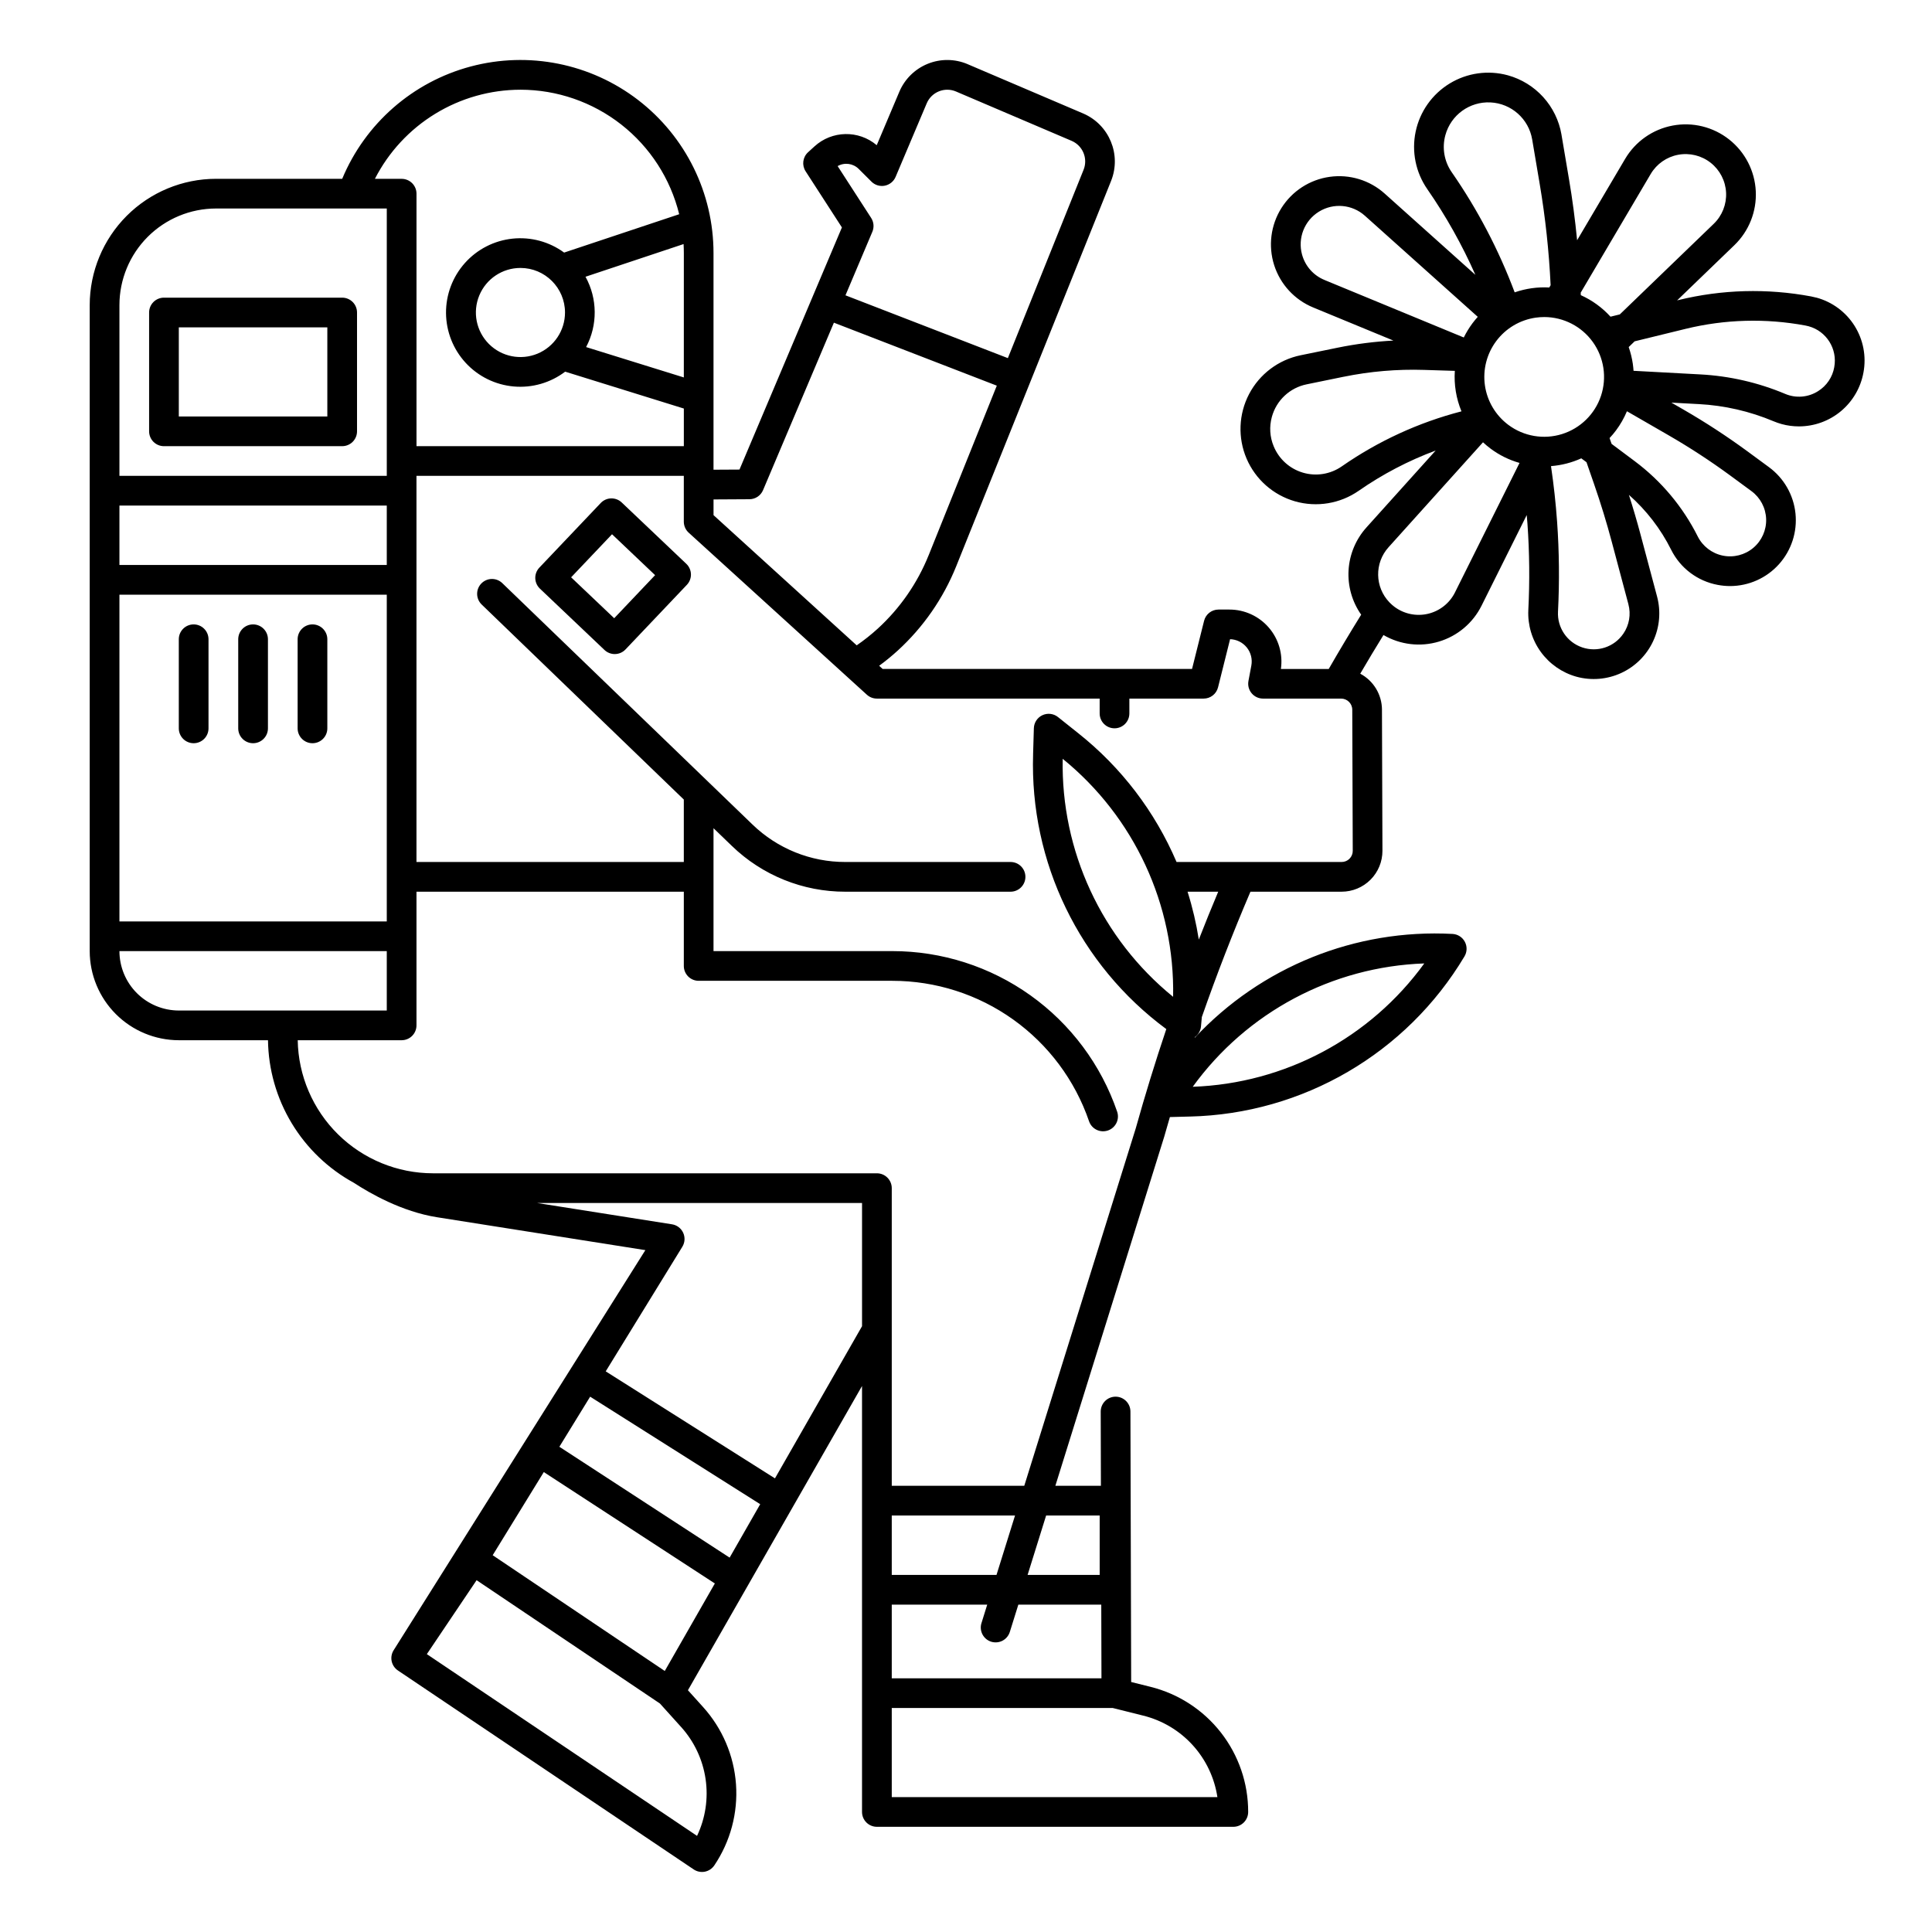 <?xml version="1.0" encoding="UTF-8"?>
<!-- The Best Svg Icon site in the world: iconSvg.co, Visit us! https://iconsvg.co -->
<svg fill="#000000" width="800px" height="800px" version="1.1" viewBox="144 144 512 512" xmlns="http://www.w3.org/2000/svg">
 <g>
  <path d="m308.76 277.16c-0.754-0.719-1.766-1.105-2.812-1.078-1.043 0.023-2.031 0.465-2.75 1.223l-16.262 17.121c-0.719 0.758-1.109 1.77-1.082 2.812 0.027 1.043 0.469 2.031 1.223 2.754l17.121 16.262c0.758 0.719 1.77 1.105 2.812 1.078 1.047-0.023 2.035-0.465 2.754-1.223l16.262-17.121c0.719-0.758 1.109-1.77 1.082-2.812-0.027-1.043-0.469-2.035-1.223-2.754zm-1.992 30.676-11.414-10.84 10.84-11.414 11.414 10.84z"/>
  <path d="m187.45 262.24h47.234c1.043 0 2.043-0.414 2.781-1.152 0.738-0.738 1.152-1.738 1.152-2.785v-31.488c0-1.043-0.414-2.043-1.152-2.781s-1.738-1.152-2.781-1.152h-47.234c-2.172 0-3.934 1.762-3.934 3.934v31.488c0 1.047 0.414 2.047 1.152 2.785 0.738 0.738 1.738 1.152 2.781 1.152zm3.938-31.488h39.359v23.617h-39.359z"/>
  <path d="m195.32 340.96c1.047 0 2.047-0.414 2.785-1.152 0.738-0.738 1.152-1.738 1.152-2.781v-23.617c0-2.172-1.762-3.938-3.938-3.938-2.172 0-3.934 1.766-3.934 3.938v23.617c0 1.043 0.414 2.043 1.152 2.781 0.738 0.738 1.738 1.152 2.781 1.152z"/>
  <path d="m211.07 340.96c1.043 0 2.043-0.414 2.781-1.152 0.738-0.738 1.156-1.738 1.156-2.781v-23.617c0-2.172-1.766-3.938-3.938-3.938-2.176 0-3.938 1.766-3.938 3.938v23.617c0 1.043 0.414 2.043 1.152 2.781 0.738 0.738 1.742 1.152 2.785 1.152z"/>
  <path d="m226.81 340.96c1.047 0 2.047-0.414 2.785-1.152 0.738-0.738 1.152-1.738 1.152-2.781v-23.617c0-2.172-1.762-3.938-3.938-3.938-2.172 0-3.934 1.766-3.934 3.938v23.617c0 1.043 0.414 2.043 1.152 2.781 0.738 0.738 1.738 1.152 2.781 1.152z"/>
  <path d="m625.37 222.88c-0.457-0.125-0.93-0.23-1.426-0.328-11.652-2.176-23.633-1.848-35.145 0.969l-0.344 0.086 15.176-14.637c3.867-3.731 5.934-8.953 5.668-14.32-0.266-5.367-2.84-10.359-7.059-13.688-4.219-3.332-9.668-4.676-14.953-3.688-5.281 0.988-9.879 4.207-12.613 8.836l-12.723 21.559c-0.531-5.461-1.246-10.883-2.156-16.223l-1.996-11.809 0.004 0.004c-0.637-3.695-2.312-7.129-4.828-9.906s-5.769-4.781-9.379-5.781c-5.227-1.43-10.812-0.641-15.438 2.184-4.621 2.824-7.879 7.43-8.992 12.73-1.117 5.301 0.004 10.828 3.098 15.277 4.949 7.144 9.211 14.742 12.727 22.691l-24.031-21.531c-3.969-3.559-9.305-5.184-14.582-4.441-5.277 0.738-9.961 3.769-12.797 8.285-2.832 4.512-3.531 10.047-1.91 15.125 1.625 5.074 5.406 9.176 10.336 11.207l21.254 8.773c-4.965 0.262-9.902 0.891-14.773 1.887l-9.793 2.004h-0.004c-5.871 1.203-10.891 4.981-13.672 10.289-2.777 5.312-3.023 11.59-0.664 17.102 2.359 5.508 7.07 9.664 12.832 11.32 5.762 1.652 11.961 0.625 16.883-2.793 6.324-4.402 13.18-7.984 20.398-10.668l-18.332 20.367v0.004c-2.82 3.125-4.492 7.117-4.75 11.316-0.258 4.203 0.922 8.367 3.34 11.816-2.996 4.832-5.875 9.648-8.598 14.387h-12.676v-0.004c0.57-3.957-0.605-7.965-3.223-10.984-2.617-3.023-6.418-4.758-10.414-4.758h-2.902c-1.805 0-3.379 1.227-3.816 2.981l-3.191 12.758h-81.996l-0.922-0.84h-0.004c1.727-1.262 3.379-2.617 4.957-4.055 6.754-6.184 12.035-13.797 15.457-22.289l41.07-102.19v-0.004c2.754-6.953-0.508-14.836-7.371-17.809l-30.668-13.086v-0.004c-3.367-1.434-7.168-1.469-10.562-0.094-3.394 1.371-6.106 4.039-7.531 7.41l-5.992 14.164c-4.805-4.059-11.875-3.918-16.512 0.332l-1.684 1.535c-1.422 1.297-1.699 3.43-0.652 5.047l9.621 14.879-27.145 64.168-6.883 0.039v-57.414c0-15.895-7.387-30.887-19.992-40.574-12.602-9.684-28.992-12.961-44.352-8.871-15.359 4.094-27.941 15.094-34.055 29.766h-33.457c-8.871 0.008-17.375 3.539-23.648 9.809-6.269 6.273-9.797 14.777-9.809 23.648v171.21c0.008 6.262 2.5 12.266 6.926 16.691 4.426 4.426 10.43 6.918 16.691 6.926h23.629c0.105 7.75 2.269 15.336 6.273 21.977 4 6.641 9.695 12.102 16.5 15.816 4.231 2.773 12.719 7.648 22.023 9.117l55.211 8.719-66.645 105.93c-0.582 0.867-0.797 1.93-0.598 2.953 0.203 1.027 0.801 1.93 1.668 2.512l78.383 52.723c0.867 0.582 1.93 0.797 2.953 0.598 1.023-0.203 1.926-0.801 2.512-1.668 4.262-6.324 6.285-13.891 5.746-21.496-0.543-7.606-3.613-14.812-8.727-20.473l-4.012-4.449 46.137-80.625v112.88c0 1.043 0.414 2.047 1.152 2.785 0.738 0.738 1.742 1.152 2.785 1.152h94.465c1.043 0 2.043-0.414 2.781-1.152 0.738-0.738 1.152-1.742 1.152-2.785 0.012-7.625-2.535-15.035-7.227-21.043-4.695-6.012-11.266-10.277-18.664-12.117l-5.117-1.277-0.195-71.684v-0.004c-0.008-2.168-1.766-3.926-3.938-3.926h-0.012 0.004c-1.047 0.004-2.047 0.422-2.781 1.16-0.738 0.742-1.148 1.742-1.148 2.789l0.051 19.664h-12.07l28.82-92.418c0.012-0.039 0.023-0.074 0.035-0.113 0.48-1.73 0.992-3.457 1.496-5.184l5.273-0.137-0.004 0.004c29.949-0.695 57.438-16.723 72.797-42.441 0.711-1.184 0.75-2.656 0.098-3.875-0.648-1.223-1.891-2.012-3.273-2.082-25.73-1.379-50.75 8.711-68.332 27.551 0.027-0.078 0.055-0.152 0.078-0.23h0.004c0.895-0.648 1.477-1.652 1.594-2.754 0.09-0.848 0.164-1.695 0.23-2.543 3.922-11.227 8.215-22.301 12.883-33.215h24.156c2.879 0 5.641-1.148 7.672-3.188 2.031-2.039 3.164-4.805 3.152-7.684l-0.129-37.398h0.004c-0.031-3.984-2.242-7.633-5.758-9.504 1.977-3.391 4.039-6.816 6.156-10.25h-0.004c4.445 2.59 9.762 3.223 14.688 1.746 4.926-1.473 9.02-4.922 11.312-9.527l11.969-24.008c0.062 0.762 0.137 1.527 0.191 2.285 0.543 7.621 0.617 15.266 0.23 22.895-0.188 3.949 0.969 7.848 3.285 11.055 2.316 3.207 5.652 5.535 9.461 6.602 3.945 1.082 8.148 0.734 11.867-0.98 3.715-1.715 6.707-4.684 8.445-8.391 1.742-3.703 2.121-7.902 1.066-11.859l-4.398-16.5c-0.922-3.465-1.957-6.965-3.066-10.457 4.629 4.082 8.43 9.016 11.188 14.535 2.422 4.875 6.988 8.324 12.34 9.32 1.09 0.207 2.199 0.312 3.309 0.312 4.93-0.016 9.621-2.113 12.918-5.777s4.891-8.555 4.387-13.457c-0.504-4.902-3.059-9.363-7.031-12.281l-5.832-4.289c-5.383-3.938-10.973-7.586-16.746-10.922l-3.281-1.891 7.262 0.395v-0.004c6.816 0.363 13.523 1.902 19.816 4.551 0.699 0.293 1.418 0.543 2.148 0.746 1.484 0.406 3.019 0.613 4.559 0.613 4.078 0.004 8.027-1.426 11.156-4.039s5.242-6.246 5.965-10.258c0.793-4.269-0.051-8.68-2.363-12.355-2.309-3.672-5.922-6.344-10.109-7.477zm-103.92 176.44c-14.328 19.766-36.965 31.824-61.363 32.688 14.324-19.77 36.965-31.828 61.363-32.688zm60.004-209.21c1.578-2.668 4.231-4.527 7.281-5.094 3.047-0.57 6.191 0.207 8.625 2.129 2.434 1.922 3.918 4.805 4.07 7.902 0.152 3.094-1.039 6.109-3.269 8.262l-24.898 24.012-2.461 0.602v0.004c-2.203-2.422-4.883-4.367-7.871-5.707l-0.027-0.664zm-37.73 66.48v0.004c-3.371-2.523-5.602-6.277-6.203-10.441-0.598-4.164 0.48-8.398 3-11.766 2.519-3.371 6.273-5.602 10.438-6.203 0.762-0.109 1.531-0.164 2.301-0.164 5.094 0.012 9.875 2.469 12.848 6.606 2.973 4.137 3.781 9.449 2.168 14.281-1.613 4.836-5.449 8.598-10.312 10.121-4.863 1.523-10.16 0.617-14.238-2.434zm-16.684-76.781c1.457-5.34 6.434-8.945 11.965-8.668 5.527 0.277 10.121 4.359 11.039 9.82l1.996 11.809v-0.004c1.5 8.875 2.465 17.828 2.891 26.816l-0.355 0.605c-3.113-0.172-6.227 0.27-9.172 1.289-4.223-11.254-9.82-21.945-16.672-31.824-2-2.863-2.621-6.473-1.691-9.844zm-37.984 31.664c-1.199-4.367 0.621-9 4.473-11.379 3.848-2.383 8.805-1.945 12.176 1.074l29.918 26.797c-0.488 0.543-0.957 1.113-1.402 1.703-0.883 1.184-1.652 2.445-2.305 3.769l-36.898-15.234v-0.004c-2.926-1.191-5.129-3.68-5.961-6.727zm10.527 56.121c-3.008 2.09-6.801 2.703-10.312 1.66-3.512-1.043-6.359-3.621-7.742-7.016-1.02-2.453-1.184-5.18-0.477-7.738 1.191-4.394 4.758-7.742 9.223-8.648l9.793-2.008v0.004c7.012-1.434 14.168-2.047 21.324-1.82l8.152 0.254c-0.246 3.664 0.359 7.332 1.762 10.727-11.355 2.945-22.094 7.883-31.723 14.586zm-133.6-79.578c1.82-1.035 4.109-0.727 5.59 0.758l3.367 3.356h-0.004c0.926 0.926 2.254 1.328 3.535 1.078 1.285-0.254 2.359-1.125 2.871-2.328l8.246-19.492c0.609-1.449 1.773-2.594 3.227-3.18 1.457-0.59 3.09-0.578 4.531 0.039l30.664 13.086c2.941 1.277 4.34 4.656 3.156 7.637l-20.074 49.934-43.035-16.645 7.125-16.84v0.004c0.508-1.203 0.387-2.578-0.32-3.672zm-23.371 88.285c1.574-0.012 2.988-0.953 3.602-2.402l18.777-44.387 43.172 16.691-18.066 44.957h-0.004c-2.977 7.394-7.578 14.031-13.457 19.414-1.766 1.609-3.637 3.094-5.602 4.449l-37.941-34.504v-4.164zm-48.879-49.488c0 4.777-2.879 9.082-7.289 10.91-4.414 1.828-9.492 0.816-12.867-2.559-3.379-3.379-4.391-8.457-2.562-12.867 1.828-4.414 6.133-7.289 10.91-7.289 6.519 0.004 11.801 5.289 11.809 11.805zm5.434-9.473 25.988-8.66c0.043 0.789 0.07 1.59 0.07 2.387l-0.004 32.957-25.895-8.047c3.094-5.844 3.031-12.848-0.16-18.637zm-17.242-49.566c9.691 0.004 19.102 3.258 26.727 9.238s13.027 14.348 15.34 23.758l-30.492 10.164c-3.945-2.891-8.828-4.203-13.691-3.691-4.863 0.516-9.363 2.82-12.617 6.473-3.254 3.648-5.035 8.379-4.992 13.27 0.043 4.891 1.902 9.59 5.223 13.184 3.316 3.594 7.856 5.82 12.727 6.25 4.871 0.43 9.73-0.969 13.625-3.926l31.449 9.773v9.973h-70.848v-66.914c0-1.043-0.414-2.043-1.152-2.781-0.738-0.738-1.742-1.152-2.785-1.152h-7.086c3.637-7.102 9.164-13.066 15.969-17.23 6.805-4.168 14.625-6.375 22.605-6.387zm-35.426 125.95h-70.848v-15.746h70.848zm0 7.871v86.594h-70.848v-86.594zm-45.262-102.34h45.266v70.848h-70.852v-45.262c0.008-6.785 2.707-13.289 7.504-18.086 4.797-4.793 11.297-7.492 18.082-7.5zm-25.586 196.8h70.848v15.742h-55.102c-4.176-0.004-8.176-1.664-11.129-4.613-2.949-2.953-4.609-6.953-4.617-11.129zm144.52 190.77-45.605-30.676 13.547-22.035 45.328 29.52zm-27.934-59.418 8.16-13.273 45.066 28.492-8.102 14.16zm36.488 103.12-71.609-48.164 13.188-19.594 48.586 32.68 5.598 6.207v-0.004c3.481 3.852 5.742 8.652 6.496 13.793 0.758 5.141-0.031 10.387-2.258 15.078zm20.648-94.746-44.852-28.359 20.305-33.02c0.691-1.121 0.773-2.512 0.223-3.707s-1.66-2.039-2.961-2.242l-35.727-5.644h86.09v32.645zm30.953 9.844h32.668l-4.91 15.742h-27.758zm86.297 74.629-86.297-0.004v-23.617h58.555l8.105 2.027c5.043 1.258 9.598 3.977 13.09 7.82 3.496 3.844 5.773 8.637 6.547 13.77zm-30.723-31.488h-55.574v-19.527h25.301l-1.504 4.832h-0.004c-0.332 1.004-0.25 2.098 0.234 3.035 0.48 0.941 1.32 1.648 2.328 1.965 1.012 0.312 2.102 0.207 3.035-0.289 0.93-0.5 1.621-1.355 1.918-2.367l2.238-7.172h21.977zm-0.473-43.141v15.742h-19.102l4.91-15.742zm19.461-137.46c-18.949-15.395-29.746-38.664-29.262-63.074 18.949 15.395 29.746 38.664 29.262 63.074zm6.809-15.176c-0.676-4.297-1.672-8.535-2.981-12.68h8.125c-1.766 4.195-3.481 8.422-5.141 12.68zm39.941-21.422h0.004c-0.555 0.559-1.309 0.871-2.098 0.867h-43.746c-5.711-13.355-14.652-25.078-26.027-34.109l-5.402-4.305c-1.164-0.93-2.754-1.117-4.109-0.492-1.352 0.629-2.231 1.965-2.277 3.457l-0.203 6.902h0.004c-0.914 28.598 12.281 55.824 35.297 72.828-2.934 8.723-5.633 17.5-8.102 26.332l-29.535 94.699h-35.117v-78.875c0-1.047-0.418-2.047-1.156-2.785-0.738-0.738-1.738-1.152-2.781-1.152h-117.67c-9.402-0.012-18.422-3.715-25.121-10.309-6.699-6.598-10.543-15.559-10.699-24.957h27.535c1.043 0 2.047-0.414 2.785-1.152 0.738-0.738 1.152-1.742 1.152-2.785v-35.422h70.848v19.68c0 1.043 0.414 2.043 1.152 2.781 0.738 0.738 1.738 1.152 2.781 1.152h51.316c11.488 0 22.688 3.582 32.035 10.258 9.348 6.672 16.375 16.098 20.105 26.961 0.703 2.059 2.941 3.152 5 2.449 2.055-0.707 3.152-2.945 2.445-5-4.258-12.414-12.293-23.191-22.977-30.816-10.684-7.625-23.48-11.727-36.609-11.723h-47.379v-32.57l4.863 4.695c8.062 7.801 18.852 12.152 30.07 12.133h43.785c2.176 0 3.938-1.766 3.938-3.938 0-2.176-1.762-3.938-3.938-3.938h-43.785c-9.18 0.02-18.004-3.543-24.602-9.926l-11.477-11.074-0.008-0.008-54.82-52.891c-1.566-1.508-4.055-1.465-5.566 0.102-1.508 1.562-1.465 4.055 0.102 5.566l53.566 51.684v16.547h-70.848v-102.34h70.848v12.152c0 1.109 0.469 2.168 1.289 2.914l47.23 42.953v-0.004c0.723 0.66 1.668 1.023 2.648 1.023h59.039v3.938c0 2.176 1.762 3.938 3.938 3.938 2.172 0 3.934-1.762 3.934-3.938v-3.938h19.684c1.805 0.004 3.379-1.227 3.816-2.981l3.191-12.762c1.723 0.051 3.34 0.852 4.426 2.195 1.082 1.344 1.523 3.094 1.207 4.793l-0.77 4.094 0.004-0.004c-0.219 1.152 0.09 2.34 0.836 3.242 0.75 0.902 1.859 1.426 3.031 1.422h20.695c1.621 0.008 2.938 1.316 2.949 2.938l0.129 37.398c0.008 0.785-0.301 1.539-0.855 2.094zm27.945-70.57h0.004c-1.422 2.848-4.035 4.922-7.133 5.656-3.098 0.738-6.363 0.059-8.914-1.848-0.41-0.312-0.801-0.648-1.164-1.016-0.047-0.047-0.09-0.098-0.141-0.141-3.918-4.055-4.027-10.449-0.25-14.633l25.027-27.805c0.637 0.594 1.301 1.152 1.996 1.672 2.309 1.727 4.914 3.012 7.684 3.797zm44.605 10.953 0.004-0.004c-2.402 3.512-6.848 4.992-10.879 3.625-4.027-1.363-6.652-5.246-6.426-9.492 0.406-7.953 0.324-15.918-0.242-23.859-0.344-4.859-0.887-9.766-1.605-14.637l0.031-0.059-0.004-0.004c2.762-0.215 5.469-0.91 7.992-2.055l1.379 1.027 2.019 5.82c1.762 5.086 3.34 10.234 4.688 15.309l4.398 16.504h-0.004c0.719 2.68 0.227 5.539-1.344 7.82zm28.125-42.094 5.828 4.285 0.004 0.004c2.363 1.734 3.801 4.457 3.902 7.391 0.098 2.934-1.152 5.75-3.391 7.641-2.242 1.895-5.231 2.656-8.102 2.066-2.875-0.59-5.32-2.465-6.637-5.086-3.938-7.848-9.645-14.668-16.676-19.926l-6.152-4.598-0.535-1.539c0.598-0.633 1.16-1.301 1.684-2 1.18-1.578 2.16-3.293 2.918-5.109l11.125 6.418h-0.004c5.531 3.195 10.883 6.688 16.035 10.453zm27.785-28.555v0.004c-0.457 2.625-2.012 4.93-4.273 6.344-2.617 1.672-5.891 1.945-8.746 0.73-7.133-3-14.727-4.742-22.453-5.156l-17.719-0.957c-0.043-0.59-0.098-1.18-0.184-1.777h0.004c-0.223-1.539-0.594-3.047-1.105-4.512l1.574-1.523 13.48-3.297c10.418-2.551 21.254-2.852 31.797-0.887 0.277 0.055 0.555 0.113 0.82 0.188 4.742 1.293 7.703 6.012 6.801 10.848z"/>
 </g>
</svg>